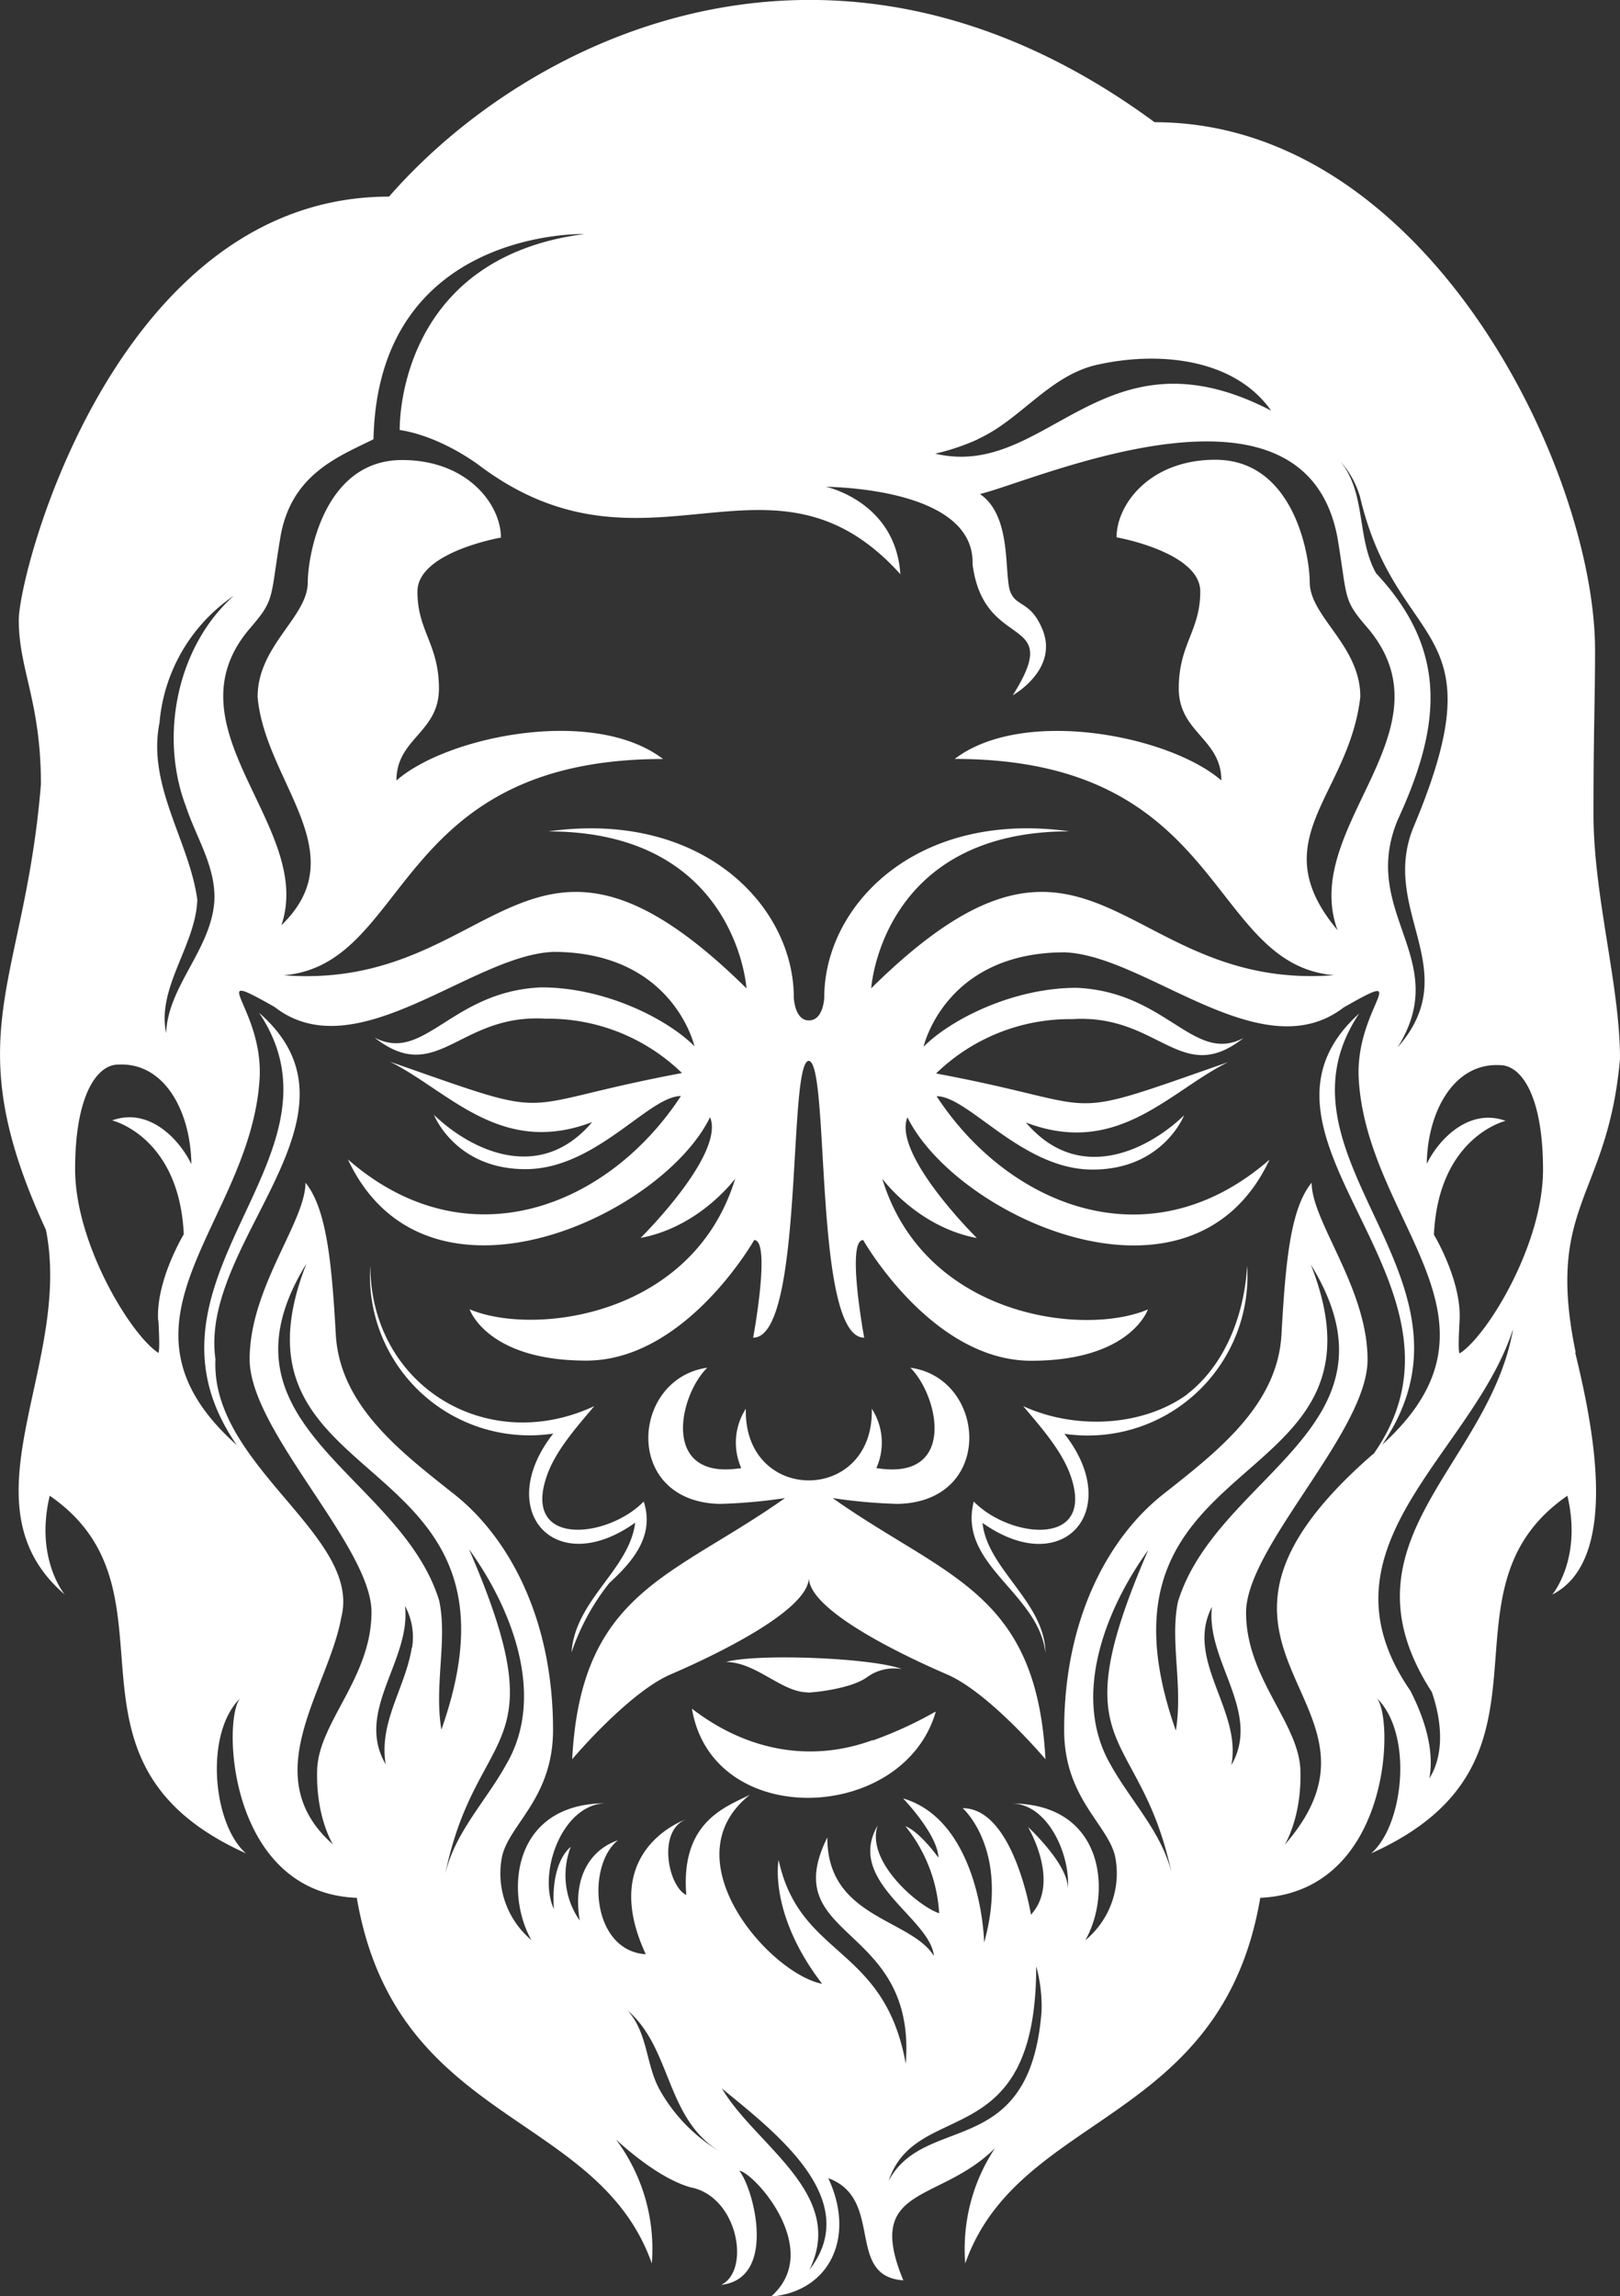 <svg xmlns="http://www.w3.org/2000/svg" viewBox="0 0 226.02 320.36"><rect x="0" y="0" width="226.02" height="320.36" fill="#333333" stroke="none"/><defs><style>.cls-1{fill:#fff;}</style></defs><title>LogoAJ</title><g id="Capa_2" data-name="Capa 2"><g id="Capa_1-2" data-name="Capa 1"><path class="cls-1" d="M85,220.86c3.27-3,6.37-6.58,4.81-11.38-5.12,5.25-17.45,6.49-13.31-4.14,1.33-3.33,4.12-6.44,6.41-9.17-15,7-31.18-2.84-31.25-19.61A22.27,22.27,0,0,0,77.19,200c-8.38,10.66.17,20.46,11.43,12.43-.82,6.57-8.36,10.74-8.88,18.09A32.14,32.14,0,0,1,85,220.86"></path><path class="cls-1" d="M116.17,209a74.23,74.23,0,0,0,9.11.81c13.59-.33,12.38-17.54,1.73-19,4,4,6.5,15.84-4.74,14a8.7,8.7,0,0,0-.64-8.28c.34,13.34-17.91,13.33-17.57,0a8.73,8.73,0,0,0-.64,8.28c-11.27,1.83-8.74-10.1-4.74-14-10.67,1.51-11.84,18.7,1.74,19a74.21,74.21,0,0,0,9.1-.81c-15.78,11.14-28.46,13-29.69,36.43,0,0,7.83-9.29,13.75-11.84s19.25-8.87,19.27-13.49c0,4.62,13.34,10.94,19.26,13.49s13.75,11.84,13.75,11.84C144.61,222,131.94,220.14,116.17,209"></path><path class="cls-1" d="M165.58,194.57c-6.4,4.57-15.81,4.83-22.82,1.6,2.3,2.74,5.07,5.84,6.41,9.17,4.14,10.64-8.19,9.39-13.31,4.14-2.27,8.86,9,12.65,10,21.1-.09-7.07-8.11-11.67-8.78-18.12,11.27,8,19.79-1.79,11.42-12.43A22.28,22.28,0,0,0,174,176.56c-.37,6.72-3,13.83-8.44,18"></path><path class="cls-1" d="M121.73,242.77c-8.83,3.23-17.73,1.36-25.19-4.39,2.84,17,29.45,16,34,.48l-.05-.05a55.93,55.93,0,0,1-8.71,4"></path><path class="cls-1" d="M112.67,236.13c.83,0,6.1-.51,8.35-2.18a6.38,6.38,0,0,1,4.82-1.09c-4-1.57-20.18-2.22-24.55-1,4.25.05,7.74,4.22,11.38,4.24"></path><path class="cls-1" d="M219.84,188.7c-4.29-20.7,4.47-21.48,6.18-41,0-10.25-3.7-22.65-3.7-34.16s.22-15.94.22-22.82c0-25.15-23.43-73.67-61.46-73.67C116.51-15.78,73.84,5,54.28,27.43c-38,0-51.66,52.21-51.66,59.09S5.71,97.89,5.71,109.4c-2.28,28.19-12,34.7.7,62.18,3.76,18.91-12.2,38.14,2.63,50.88,0,0-4.21-5-2.1-13.79,19.45,13.43-1.28,37,27.37,49.89-4.68-4.11-5.84-17-.63-21.79-2.7,2-2.28,27.27,16.1,28,5.44,31.74,33.6,29.64,41.16,51a25.45,25.45,0,0,0-5-17.29c1.79,1.65,6.31,5.52,10.39,6.67,6.68,1.28,8.41,11.65,4.29,13.61,7.84-.88,4.53-13.46,2.52-15.92,2.13.28,11.82,11.12,4.42,17.56,8.21-.72,11.85-8.31,8-16.52,7.87,2.87,2.33,13.69,10.47,14.25-5.54-13.36,5-10.67,12.79-18.44a25.44,25.44,0,0,0-4.15,16.08c7.47-21.2,35.77-19.29,41.16-51,18.56-.89,18.74-25.92,16.11-28,5.25,4.82,4,17.76-.63,21.79,28.68-12.9,7.89-36.41,27.37-49.89,2.1,8.84-2.11,13.79-2.11,13.79,9.82-5,5.37-24.78,3.2-33.76ZM189.71,69.13c5.08,22.05,19.65,17.24,7.61,46-5.07,11.81,7.24,20.1-2.33,31,7.74-12.35-5.36-18.7,0-31.71,5.93-12.84,7.28-23.48-3-34.44C189.22,75,190.66,68.83,187,64.38a12.38,12.38,0,0,1,2.69,4.75m-53.27-7.87c5.86-2.63,9.81-8.63,16.27-10.28,8.41-2,19.34-1.23,24.66,6.31-23.57-12.24-31.17,9.71-46.87,6a31.15,31.15,0,0,0,5.94-2M39.11,75c1.47-8.82,8.09-11.28,13-13.72.62-29.46,29.43-28.63,29.43-28.63C55.09,36.05,55.77,60,55.77,60s4.75.45,10.85,4.74c23.6,18,40.89-4.73,59,15.37-.68-10.17-10.4-12.2-10.4-12.2,5,.11,20.76,1.35,20.47,10.8,1.59,12.44,12.89,6.74,5.61,18.29,0,0,6.44-3.58,4.14-9.19-1.72-4.18-3.86-3-4.6-5.61-.7-3.09.17-10.34-4.12-13.28,7.62-1.8,45.21-18.8,49.88,6.08,1.47,8.82.7,8.56,4.35,12.77,11.82,14.29-9.6,27.63-4.34,42-10.62-12.69,1.61-18.7,3.18-32.57,0-7.16-7.06-11.16-7.06-16,0-3.58-2.15-17.06-13.16-17.06-9.16,0-13.79,6.24-13.79,10.82,0,0,11.68,2.07,11.68,7.56s-3,7.34-3,13.52,5.94,7,5.94,12.84c-7.23-6.27-27.65-10.29-37.2-3,37.83,0,35.2,28.67,52.92,30.17-29.85,2.31-33.87-28.52-64.57,1.83,0,0,1.4-21.9,27.65-21.9C127.76,113,115,126.38,115,139.15c0,0-.09,3.18-2.12,3.21s-2.13-3.21-2.13-3.21c0-12.77-12.81-26.17-34.25-23.16,26.25,0,27.65,21.9,27.65,21.9-30.77-30.36-34.64.47-64.56-1.83,17.72-1.5,15.08-30.17,52.91-30.17-9.62-7.37-30.14-3.19-37.19,3,0-5.89,5.93-6.65,5.93-12.84s-3-8-3-13.52S69.89,75,69.89,75c0-4.58-4.63-10.82-13.79-10.82-11,0-13.16,13.48-13.16,17.06,0,4.84-7,8.84-7,16C37,109.12,49.69,119,39.26,129.08c4.66-13.73-16.21-27.38-4.49-41.3,3.64-4.21,2.87-4,4.34-12.77M22.24,101A23.86,23.86,0,0,1,32.63,83.11c-7.84,6.94-10.48,19.46-6.68,29.42,1.42,4.32,4.23,8.47,3.95,13.25-.48,6.71-6.5,11.85-6.72,18.36-1.33-6.39,4.12-12.21,4.35-18.61,0,.12,0,0,0,0-1.1-8.15-7-15.89-5.29-24.62m-.14,83.29c.31,5.58-.11,4.46-.11,4.46-3.79-2.53-11.51-15.16-11.51-25.55s3.09-14.59,6-14.59c6.48-.35,10.12,6.54,10.22,13.9-1.62-3.4-5.87-8-11.06-6.11,0,0,9.36,2.21,10,15.89,0,0-3.9,6.42-3.58,12m35.4,45.63c-.91,5.68-4.63,10.37-3.65,16.31-4.35-7.43,3.59-14.5,2.69-22.1a9.14,9.14,0,0,1,1,5.79m4.09,11.53c-1.05-6.21.87-12.56-.32-18.08-5.47-17.71-32.42-24.38-18.51-47-12.9,32.73,33,24.87,18.83,65m.33,21.16c4.21-22.33,16.3-16.81,3.51-46.32,5.92,8.17,10.81,20.43,5.22,30-3,5.44-7.68,10-8.73,16.32M92,291.48c-1.91-3.52-1.61-7.87-4.44-11,6.16,5.26,5.28,15,12.79,19.63A23.19,23.19,0,0,1,92,291.48m20.93,25.18c5.21-10.6-7.55-17.36-12.21-25.3,7,5.8,19.91,15.39,12.21,25.3m32.39-36.09c-1.62,21-16.27,14.12-21.34,23.69,3.88-11.7,20.6-3.43,20.59-29.95a21.25,21.25,0,0,1,.75,6.26m18.39-18c-1-6.34-5.7-10.88-8.73-16.32-5.58-9.58-.69-21.83,5.22-30-12.77,29.44-.72,24,3.51,46.32m.33-21.16c-14.12-40.21,31.72-32.27,18.84-65,13.9,22.61-13,29.22-18.52,47-1.18,5.52.74,11.87-.32,18.08m7.75,4.78c1.53-7.67-6.53-14.66-2.7-22.1-.89,7.59,7,14.67,2.7,22.1m19.75-43.39c-31.82,27.69,5.51,34.1-12.32,54.51,0,0,2.42-3.79,2.21-10.42s-7.58-12.84-7.58-22,16.95-25.27,16.95-35.27S183,170.45,183,165c-3,3.65-3.65,11.23-4.21,21.19s-9.12,16.43-16.56,22.32-13.76,17.12-13.76,32.84c0,9.69,6.32,13.27,7.16,17.9a12.11,12.11,0,0,1-4.21,11.44c3.68-6.45,2.8-19-10.25-19.09,5.17.08,8.23,7.46,7.8,11.91.16-3.36-5.54-8.63-5.55-8.63s4.61,7.64.42,12.24c0,0-2.41-14.86-9.53-14.86,0,0,6.6,5.76,3,18.74-.25-6-2.65-17.57-11.31-20.1,0,0,4.82,5,4.93,8.27,0,0-2.52-3.56-4.61-4.4a21.25,21.25,0,0,1,4.71,12.15c-3-1-10.27-7.28-8.58-12.25-4.54,7.82,7.31,12.86,7.85,18.21-3.25-5.25-14.92-5.28-14.87-16.54-7.18,14.43,12.47,11.86,10.94,31.57-3-16.6-14.78-14.67-17.74-28.43,0,0-1.47,7.44,6.07,17.28-7.3-1.42-21.43-17.43-10.05-26.39-3.25,1.68-9.74,3.67-8.9,14-2.55-1.23-4.08-9,0-10.57,0,0-12.46,4.19-5.65,18.84-7.61-.51-8.28-12.42-3.88-15.91-3.66,1.26-6.38,4.92-5.34,11.2a11,11,0,0,1-1.25-10.26s-2.83,1.92-2.35,8.67c-2.26-4.87,1-14.49,7.11-14.77-13.06.13-13.92,12.66-10.25,19.09A12.13,12.13,0,0,1,70,259.23c.85-4.63,7.16-8.21,7.16-17.9,0-15.72-6.31-26.94-13.75-32.84s-16-12.35-16.56-22.32S45.57,168.63,42.62,165c0,5.47-7.79,14.63-7.79,24.63s17,26.11,17,35.27-7.37,15.37-7.58,22,2.21,10.42,2.21,10.42c-10.89-9.58-.67-21.55,1.16-31.69,2.89-11.44-18.26-21.14-17.56-36-2.35-16.46,22.54-34,6.09-48.33,13.59,20.29-19.17,37.13-3.11,60.31-19.49-17.38,1.93-30.84,3.18-51.12.56-10-8-15.72,2.1-10,11.34,8.82,27.5-7.26,38.88-7.69,16.74,0,19.69,13.16,19.69,13.16-3.79-3.79-12.42-8.21-21.37-8.21-12.56.52-16.32,10.65-23.27,7,8.77,6.88,11.75-3.39,23.9-2.63a26.78,26.78,0,0,1,19,7.58c-24.79,4.65-16.31,6.95-40.74-1.58,8.23,4.1,15.43,13.3,28.21,8.42-7.42,8.76-17.12,3.77-22.07-1,0,0,2.95,7.57,12.77,7.57S90.49,152.91,95,152.91c-10.11,15.46-29.82,23.37-46.46,8.84,10.86,23.19,43.73,8,50.53-5.89,2.1,5.19-9.69,16.84-9.69,16.84,8.28-1.54,13.2-8.28,13.2-8.28-5.9,19.37-28.21,22-37.06,18.24,0,0,2.39,7.16,16.28,7.16S105.22,173,105.22,173c2.39,0-.14,13.62-.14,13.62,7.14,0,4.79-38.42,7.75-38.62,3,.2.6,38.62,7.74,38.62,0,0-2.53-13.62-.14-13.62,0,0,9.54,16.84,23.44,16.84s16.28-7.16,16.28-7.16c-8.84,3.79-31.16,1.13-37.06-18.24,0,0,4.92,6.74,13.2,8.28,0,0-11.79-11.65-9.69-16.84,6.94,14,39.74,29,50.53,5.89-16.74,14.62-36.46,6.47-46.46-8.84,4.49,0,11.93,10.24,21.76,10.24s12.77-7.57,12.77-7.57c-5,4.82-14.66,9.7-22.07,1,12.81,4.89,20-4.37,28.21-8.42-24.47,8.55-16,6.2-40.74,1.58a26.81,26.81,0,0,1,19-7.58c12.11-.77,15.17,9.52,23.9,2.63-6.95,3.7-10.71-6.43-23.27-7-8.94,0-17.58,4.42-21.37,8.21,0,0,2.95-13.16,19.69-13.16,11.43.45,27.48,16.49,38.92,7.69,10.1-5.76,1.54,0,2.1,10,1.2,20.28,22.57,33.49,3.27,51,15.86-23.19-16.78-39.86-3.2-60.17-19.13,17.32,18.68,37.74,2,61.46m19.3-16.57c-3.8,18.59-24.58,29.05-11.18,49.77,1.33,3.84,1.86,8.53-.33,12.06.72-4.14-.76-8.47-2.64-12.2-13.94-20.15,8.59-32.93,14.28-50.39,0,0,0,.27-.13.76m-7.11,2.45-.09,0s-.42,1.12-.1-4.46-3.58-12-3.58-12c.63-13.68,10-15.89,10-15.89-5.13-1.85-9.34,2.59-11,6,.1-7.31,3.8-14.13,10.22-13.77,2.94,0,6,4.21,6,14.59s-7.66,22.92-11.47,25.52"></path></g></g></svg>